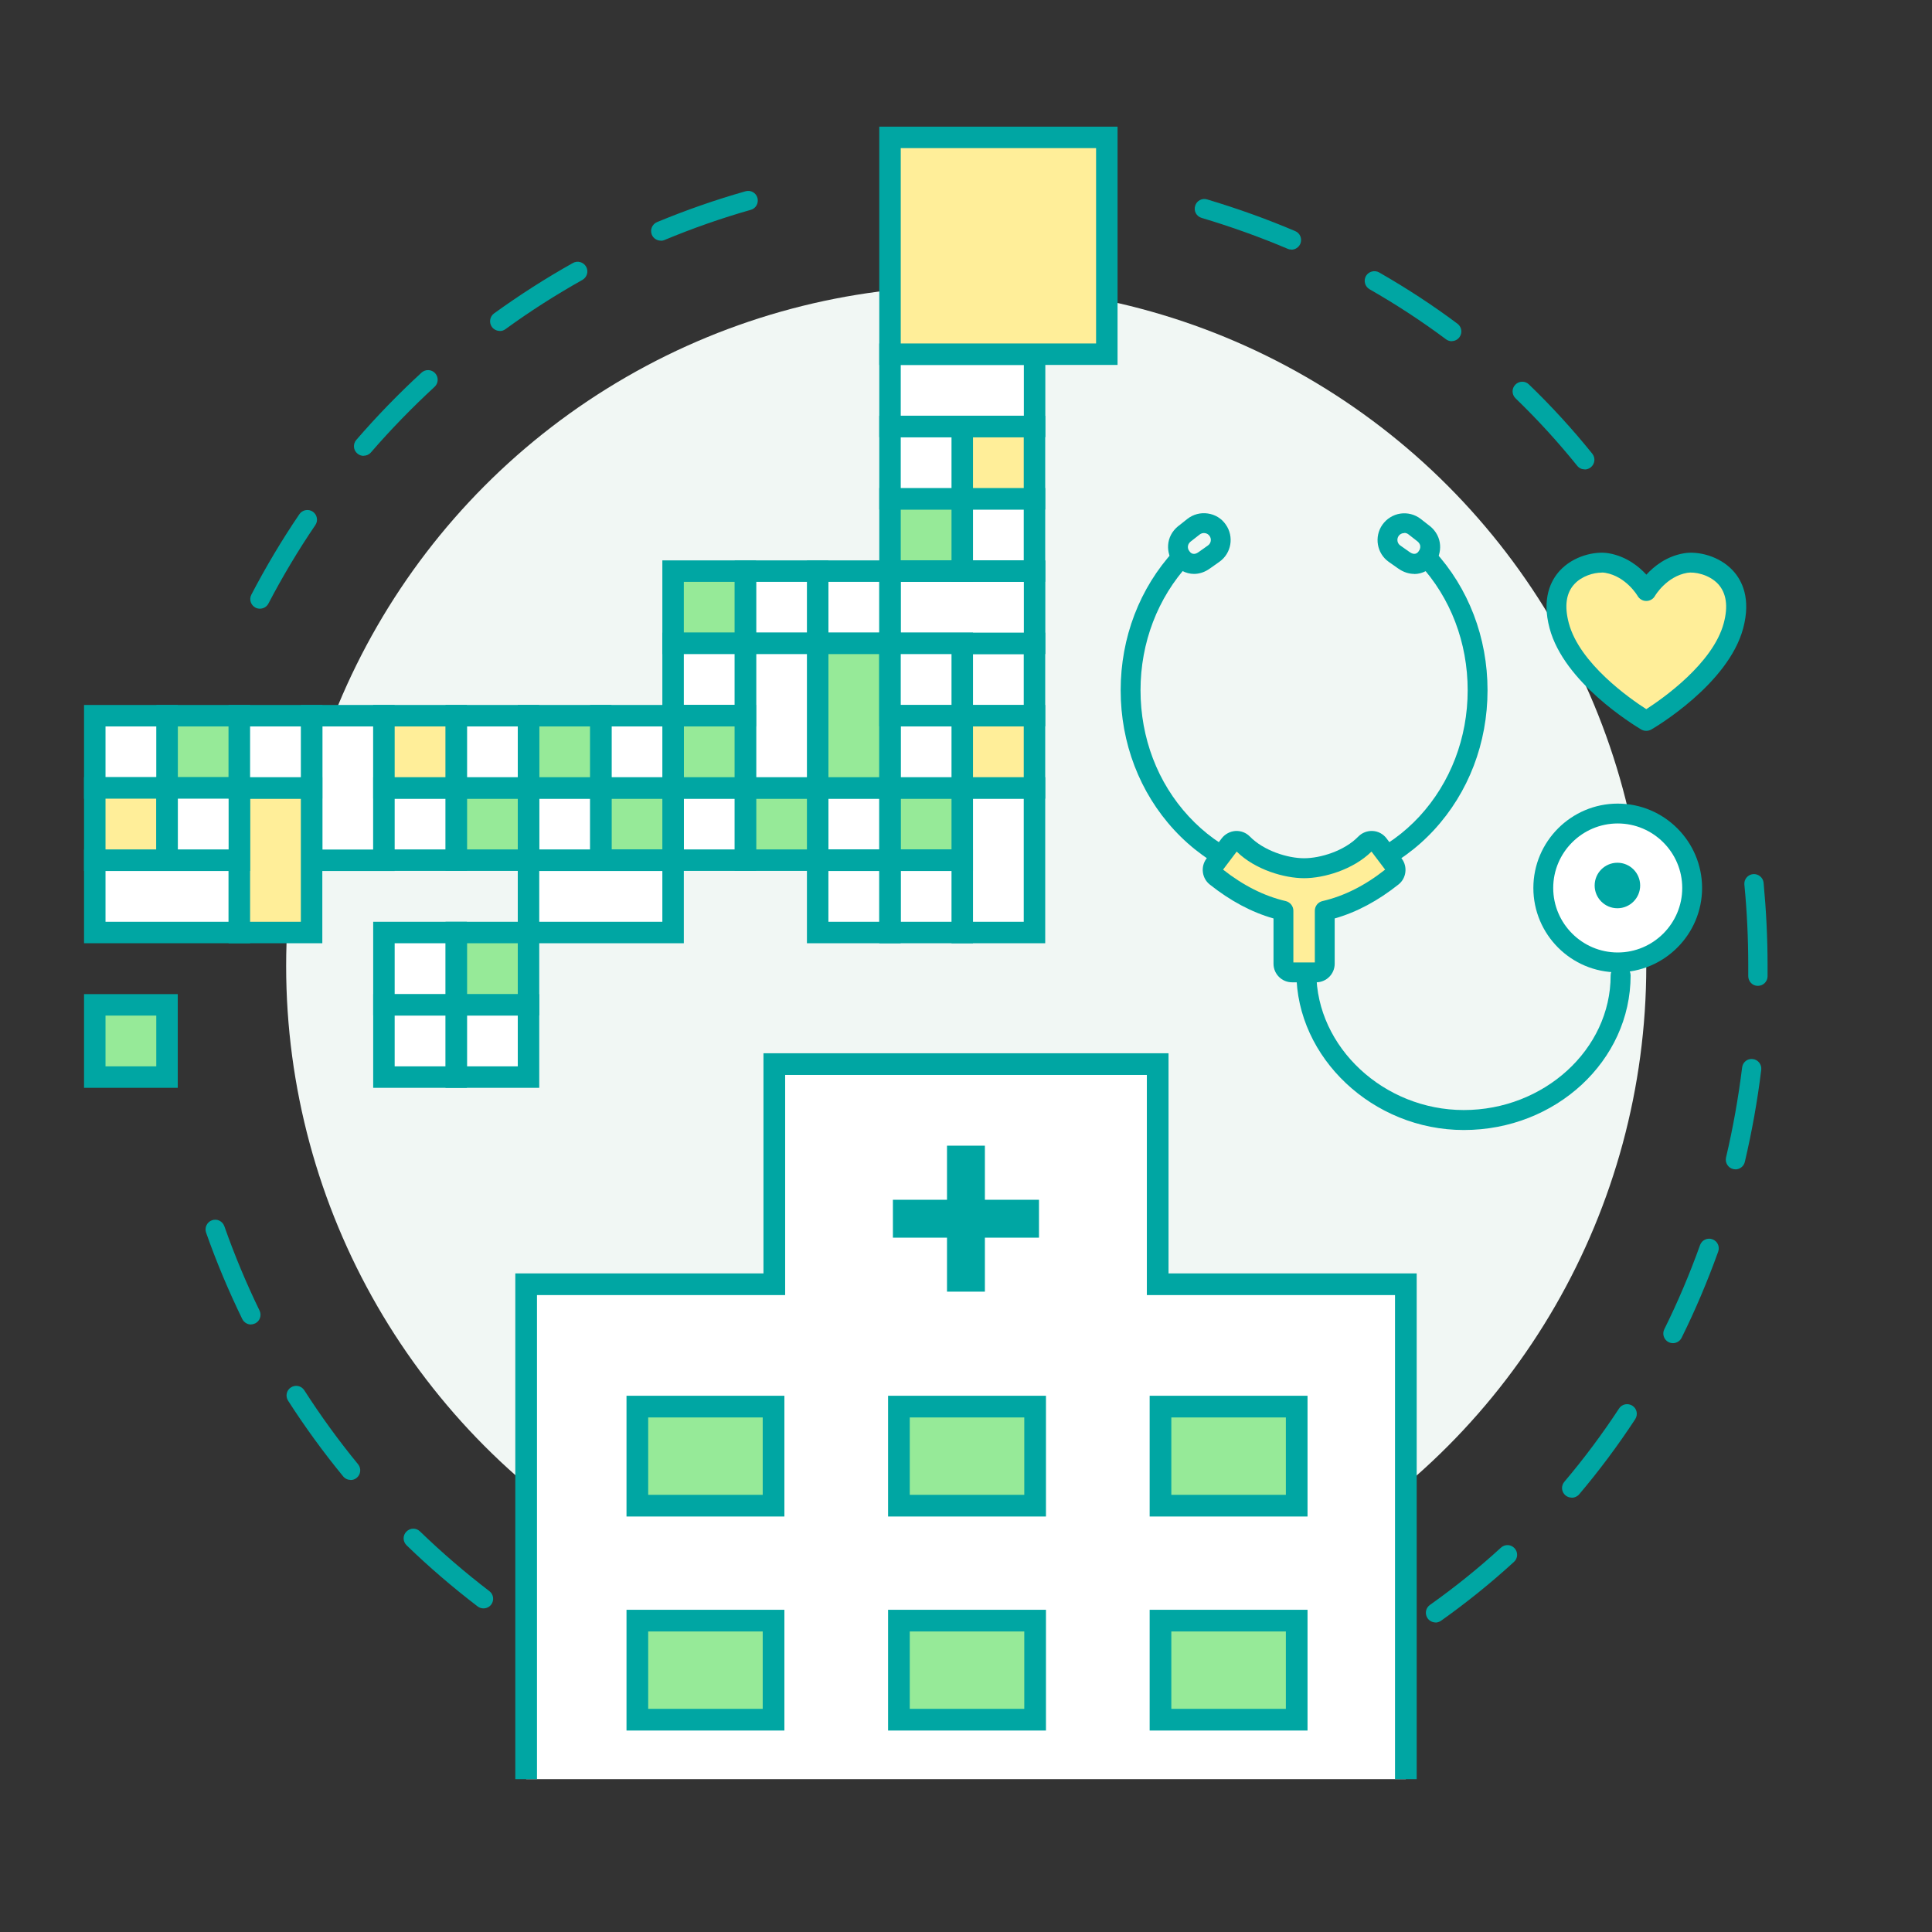 <?xml version="1.0" encoding="UTF-8"?><svg xmlns="http://www.w3.org/2000/svg" viewBox="0 0 180 180"><rect x="0" y="0" width="180" height="180" fill="#333333" stroke="none"/><defs><style>.cls-1,.cls-2{fill:#00a6a3;}.cls-3,.cls-4,.cls-5{fill:#fff;}.cls-6,.cls-7{fill:#fe9;}.cls-8{fill:#f1f7f4;}.cls-7,.cls-4,.cls-9,.cls-10,.cls-5{stroke:#00a6a3;stroke-miterlimit:10;}.cls-7,.cls-4,.cls-10{stroke-width:2px;}.cls-9,.cls-10{fill:#96ea98;}.cls-9,.cls-5{stroke-width:2.02px;}.cls-2{fill-rule:evenodd;}</style></defs><g id="_イヤー_1"><path class="cls-1" d="M89.02,165.04c-1.44-.02-2.86-.08-4.27-.18-.5-.03-.87-.46-.84-.96,.03-.5,.47-.88,.96-.84,1.37,.1,2.77,.15,4.14,.17,1.43-.04,2.91-.11,4.35-.21,.48-.03,.93,.34,.96,.84,.03,.5-.34,.93-.84,.96-1.47,.1-2.98,.17-4.47,.21Zm12.97-1.2c-.43,0-.81-.31-.89-.75-.08-.49,.25-.95,.74-1.03,2.84-.47,5.64-1.07,8.33-1.8,.48-.13,.97,.15,1.1,.63,.13,.48-.15,.97-.63,1.1-2.75,.75-5.62,1.36-8.51,1.84-.05,0-.1,.01-.15,.01Zm-25.72-.06c-.06,0-.11,0-.17-.02-2.85-.54-5.7-1.24-8.47-2.11-.47-.15-.74-.65-.59-1.13,.15-.47,.65-.74,1.13-.59,2.7,.84,5.48,1.53,8.26,2.06,.49,.09,.81,.56,.72,1.05-.08,.43-.46,.73-.88,.73Zm42.33-4.46c-.36,0-.7-.22-.84-.57-.18-.46,.04-.99,.51-1.17,2.66-1.05,5.26-2.25,7.72-3.58,.44-.24,.98-.07,1.22,.37,.24,.44,.07,.98-.37,1.22-2.53,1.36-5.19,2.59-7.92,3.67-.11,.04-.22,.06-.33,.06Zm-58.76-.67c-.12,0-.25-.03-.37-.08-2.65-1.18-5.25-2.53-7.75-4.02-.43-.25-.57-.81-.31-1.23s.81-.57,1.23-.31c2.44,1.45,4.98,2.77,7.56,3.92,.45,.2,.66,.73,.46,1.19-.15,.33-.48,.53-.82,.53Zm73.91-7.49c-.28,0-.56-.13-.74-.38-.29-.41-.19-.97,.21-1.25,2.31-1.64,4.54-3.43,6.62-5.34,.37-.34,.94-.31,1.27,.06,.34,.37,.31,.94-.06,1.27-2.14,1.96-4.42,3.8-6.79,5.48-.16,.11-.34,.17-.52,.17Zm-88.71-1.31c-.19,0-.38-.06-.55-.19-2.3-1.76-4.53-3.67-6.61-5.69-.36-.35-.37-.92-.02-1.27,.35-.36,.92-.37,1.27-.02,2.04,1.97,4.21,3.84,6.46,5.56,.4,.3,.47,.87,.17,1.26-.18,.23-.44,.35-.72,.35Zm101.39-10.32c-.21,0-.41-.07-.58-.21-.38-.32-.43-.89-.1-1.27,1.82-2.15,3.53-4.44,5.09-6.82,.27-.42,.83-.53,1.25-.26s.53,.83,.26,1.25c-1.6,2.44-3.35,4.79-5.22,7-.18,.21-.43,.32-.69,.32Zm-113.76-1.65c-.26,0-.52-.11-.7-.33-1.84-2.24-3.57-4.62-5.13-7.05-.27-.42-.15-.98,.27-1.24,.42-.27,.97-.15,1.24,.27,1.53,2.38,3.21,4.7,5.01,6.89,.31,.38,.26,.95-.13,1.27-.17,.14-.37,.2-.57,.2Zm123.2-12.74c-.13,0-.27-.03-.4-.09-.45-.22-.63-.76-.41-1.21,1.25-2.52,2.37-5.16,3.33-7.84,.17-.47,.69-.71,1.15-.54,.47,.17,.71,.68,.54,1.15-.99,2.75-2.13,5.45-3.41,8.03-.16,.32-.48,.5-.81,.5Zm-132.49-1.74c-.33,0-.65-.19-.81-.51-1.27-2.61-2.41-5.32-3.37-8.05-.16-.47,.08-.98,.55-1.15,.47-.17,.98,.08,1.15,.55,.94,2.67,2.04,5.31,3.28,7.86,.22,.45,.03,.99-.41,1.2-.13,.06-.26,.09-.39,.09Zm138.31-14.46c-.07,0-.14,0-.21-.02-.48-.11-.78-.6-.67-1.08,.65-2.75,1.15-5.57,1.5-8.39,.06-.49,.5-.85,1-.78,.49,.06,.84,.51,.78,1-.35,2.89-.87,5.77-1.53,8.59-.1,.41-.47,.69-.88,.69Zm2.09-17.09h-.01c-.5,0-.89-.41-.89-.91,0-.34,0-.68,0-1.02,0-2.5-.12-5.02-.36-7.5-.05-.49,.31-.93,.81-.98,.49-.04,.93,.31,.98,.81,.24,2.54,.37,5.12,.37,7.67,0,.35,0,.69,0,1.04,0,.49-.41,.89-.9,.89ZM24.21,56.71c-.14,0-.28-.03-.41-.1-.44-.23-.61-.77-.38-1.21,1.34-2.57,2.84-5.09,4.47-7.49,.28-.41,.84-.52,1.25-.24,.41,.28,.52,.84,.24,1.25-1.59,2.34-3.06,4.8-4.37,7.31-.16,.31-.47,.48-.8,.48Zm123.43-12.98c-.26,0-.52-.11-.7-.34-1.78-2.21-3.71-4.32-5.74-6.28-.36-.35-.37-.92-.02-1.27,.35-.36,.92-.37,1.27-.02,2.09,2.01,4.07,4.18,5.9,6.45,.31,.39,.25,.95-.14,1.27-.17,.13-.37,.2-.56,.2Zm-113.76-1.26c-.21,0-.42-.07-.59-.22-.38-.32-.42-.89-.09-1.27,1.89-2.19,3.94-4.3,6.07-6.26,.37-.34,.94-.31,1.27,.05,.34,.37,.31,.94-.05,1.27-2.08,1.92-4.08,3.97-5.93,6.11-.18,.21-.43,.31-.68,.31Zm101.38-10.68c-.19,0-.38-.06-.54-.18-2.25-1.68-4.65-3.25-7.12-4.66-.43-.25-.58-.8-.34-1.23,.25-.43,.8-.58,1.23-.34,2.53,1.45,4.99,3.05,7.3,4.78,.4,.3,.48,.86,.18,1.26-.18,.24-.45,.36-.72,.36Zm-88.7-.96c-.28,0-.55-.13-.73-.37-.29-.4-.2-.97,.2-1.26,2.35-1.7,4.82-3.28,7.35-4.7,.43-.24,.98-.09,1.23,.35,.24,.43,.09,.98-.35,1.23-2.46,1.38-4.88,2.92-7.17,4.59-.16,.12-.34,.17-.53,.17Zm73.76-7.58c-.12,0-.24-.02-.35-.07-2.57-1.09-5.27-2.06-8.02-2.88-.48-.14-.75-.64-.6-1.12,.14-.48,.64-.75,1.12-.6,2.81,.84,5.57,1.83,8.2,2.95,.46,.19,.67,.72,.48,1.18-.15,.34-.48,.55-.83,.55Zm-58.76-.83c-.35,0-.69-.21-.83-.55-.19-.46,.03-.99,.49-1.18,2.68-1.11,5.45-2.08,8.24-2.87,.48-.14,.98,.14,1.11,.62s-.14,.98-.62,1.11c-2.72,.77-5.42,1.72-8.04,2.81-.11,.05-.23,.07-.35,.07Z"/></g><g id="_イヤー_3"><circle class="cls-8" cx="90.02" cy="90" r="63.36"/></g><g id="_イヤー_2"><g><rect class="cls-4" x="89.65" y="73.41" width="6.73" height="13.47"/><rect class="cls-7" x="89.65" y="66.68" width="6.73" height="6.73"/><rect class="cls-4" x="89.65" y="59.94" width="6.73" height="6.73"/><rect class="cls-4" x="82.92" y="53.21" width="13.47" height="6.73"/><rect class="cls-4" x="8.83" y="80.15" width="13.47" height="6.73"/><rect class="cls-4" x="89.65" y="46.47" width="6.73" height="6.73"/><rect class="cls-7" x="89.65" y="39.74" width="6.73" height="6.73"/><rect class="cls-10" x="82.92" y="73.41" width="6.73" height="6.73"/><rect class="cls-4" x="82.92" y="80.15" width="6.73" height="6.73"/><rect class="cls-4" x="76.18" y="73.41" width="6.73" height="6.73"/><rect class="cls-4" x="76.18" y="53.21" width="6.73" height="6.73"/><rect class="cls-4" x="76.18" y="80.15" width="6.73" height="6.73"/><rect class="cls-4" x="82.92" y="66.68" width="6.73" height="6.73"/><rect class="cls-10" x="76.18" y="59.94" width="6.73" height="13.47"/><rect class="cls-10" x="69.45" y="73.41" width="6.73" height="6.73"/><rect class="cls-4" x="69.45" y="53.21" width="6.73" height="6.73"/><rect class="cls-4" x="69.45" y="59.94" width="6.73" height="13.47"/><rect class="cls-4" x="29.04" y="66.68" width="6.73" height="13.47"/><rect class="cls-7" x="22.3" y="73.41" width="6.73" height="13.47"/><rect class="cls-4" x="62.71" y="73.41" width="6.73" height="6.73"/><rect class="cls-10" x="62.71" y="53.21" width="6.73" height="6.73"/><rect class="cls-4" x="62.71" y="59.94" width="6.73" height="6.73"/><rect class="cls-10" x="62.71" y="66.68" width="6.73" height="6.73"/><rect class="cls-10" x="55.98" y="73.41" width="6.73" height="6.73"/><rect class="cls-4" x="49.24" y="80.15" width="13.47" height="6.73"/><rect class="cls-4" x="55.98" y="66.68" width="6.73" height="6.73"/><rect class="cls-4" x="49.24" y="73.41" width="6.73" height="6.73"/><rect class="cls-10" x="49.24" y="66.68" width="6.73" height="6.73"/><rect class="cls-10" x="42.51" y="73.41" width="6.73" height="6.73"/><rect class="cls-4" x="42.51" y="66.68" width="6.73" height="6.73"/><rect class="cls-4" x="35.77" y="73.41" width="6.73" height="6.73"/><rect class="cls-7" x="35.77" y="66.68" width="6.73" height="6.73"/><rect class="cls-10" x="15.57" y="66.68" width="6.73" height="6.73"/><rect class="cls-4" x="8.83" y="66.68" width="6.73" height="6.73"/><rect class="cls-7" x="8.83" y="73.41" width="6.73" height="6.73"/><rect class="cls-10" x="8.83" y="93.62" width="6.73" height="6.73"/><rect class="cls-4" x="15.57" y="73.41" width="6.73" height="6.73"/><rect class="cls-4" x="22.3" y="66.68" width="6.73" height="6.73"/><rect class="cls-4" x="42.51" y="93.62" width="6.73" height="6.73"/><rect class="cls-10" x="42.51" y="86.88" width="6.73" height="6.73"/><rect class="cls-4" x="35.77" y="93.62" width="6.73" height="6.73"/><rect class="cls-4" x="35.77" y="86.88" width="6.73" height="6.73"/><rect class="cls-4" x="82.92" y="59.94" width="6.73" height="6.73"/><rect class="cls-10" x="82.92" y="46.47" width="6.73" height="6.73"/><rect class="cls-4" x="82.92" y="39.74" width="6.73" height="6.73"/><rect class="cls-4" x="82.92" y="33" width="13.47" height="6.73"/><rect class="cls-7" x="82.92" y="12.8" width="20.2" height="20.2"/></g><g><polyline class="cls-5" points="130.98 165.76 130.98 119.65 107.86 119.65 107.86 99.14 72.14 99.14 72.14 119.65 49.02 119.65 49.02 165.76"/><rect class="cls-9" x="59.38" y="131.05" width="12.69" height="9.23"/><rect class="cls-9" x="83.75" y="131.05" width="12.69" height="9.23"/><rect class="cls-9" x="108.12" y="131.05" width="12.69" height="9.23"/><rect class="cls-9" x="59.38" y="150.99" width="12.69" height="9.23"/><rect class="cls-9" x="83.75" y="150.99" width="12.69" height="9.23"/><rect class="cls-9" x="108.12" y="150.99" width="12.69" height="9.23"/><polygon class="cls-1" points="96.8 111.78 91.76 111.78 91.76 106.74 88.23 106.74 88.23 111.78 83.19 111.78 83.19 115.31 88.23 115.31 88.23 120.34 91.76 120.34 91.76 115.31 96.8 115.31 96.8 111.78"/></g><g><g><path class="cls-6" d="M153.38,67.16s6.81-3.97,8.12-8.87c1.3-4.91-2.82-6.12-4.47-5.82-2.42,.43-3.65,2.61-3.65,2.61,0,0-1.23-2.18-3.65-2.61-1.65-.29-5.77,.92-4.47,5.82,1.3,4.91,8.12,8.87,8.12,8.87h0Z"/><path class="cls-1" d="M153.38,68.09c-.17,0-.33-.04-.48-.13-.75-.45-7.19-4.38-8.53-9.43-.74-2.77,.11-4.44,.95-5.36,1.26-1.37,3.26-1.85,4.58-1.62,1.63,.29,2.79,1.23,3.49,1.99,.7-.77,1.86-1.71,3.49-1.99,1.32-.23,3.32,.25,4.58,1.62,.84,.91,1.69,2.59,.95,5.36-1.39,5.22-8.25,9.26-8.55,9.43-.14,.08-.31,.13-.47,.13Zm-4.16-14.74c-.73,0-1.83,.3-2.54,1.07-.77,.83-.94,2.05-.52,3.63,1,3.77,5.71,7.05,7.22,8.02,1.51-.97,6.22-4.26,7.22-8.02,.42-1.57,.24-2.79-.52-3.63-.84-.91-2.22-1.17-2.89-1.05-1.94,.34-2.99,2.13-3,2.15-.16,.29-.47,.47-.81,.47s-.64-.18-.81-.47c0-.01-1.06-1.81-3-2.15-.1-.02-.22-.03-.35-.03Z"/></g><g><g><path class="cls-1" d="M121.5,82.75c-4.58,0-8.88-1.93-12.11-5.43-3.21-3.48-4.98-8.1-4.98-13.01s1.77-9.53,4.98-13.01c.35-.38,.93-.4,1.31-.05s.4,.93,.05,1.31c-2.89,3.14-4.49,7.31-4.49,11.75s1.59,8.62,4.49,11.75c2.88,3.12,6.69,4.83,10.75,4.83s7.87-1.72,10.75-4.83c2.89-3.14,4.49-7.31,4.49-11.75s-1.59-8.62-4.49-11.75c-.35-.38-.32-.96,.05-1.31,.38-.35,.96-.32,1.31,.05,3.21,3.48,4.98,8.1,4.98,13.01s-1.77,9.53-4.98,13.01c-3.23,3.5-7.53,5.43-12.11,5.43Z"/><path class="cls-1" d="M136.37,105.28c-8.45,0-15.59-6.72-15.59-14.67v-8.77c0-.51,.41-.93,.93-.93s.93,.41,.93,.93v8.77c0,6.95,6.29,12.81,13.74,12.81s13.68-5.63,13.68-12.54c0-.51,.41-.93,.93-.93s.93,.41,.93,.93c0,7.94-6.97,14.4-15.53,14.4Z"/><g><path class="cls-3" d="M150.72,75.79c3.83,0,6.94,3.11,6.94,6.94s-3.11,6.94-6.94,6.94-6.94-3.11-6.94-6.94,3.11-6.94,6.94-6.94h0Z"/><path class="cls-1" d="M150.72,90.59c-4.34,0-7.86-3.53-7.86-7.86s3.53-7.86,7.86-7.86,7.86,3.53,7.86,7.86-3.53,7.86-7.86,7.86Zm0-13.87c-3.31,0-6.01,2.7-6.01,6.01s2.7,6.01,6.01,6.01,6.01-2.7,6.01-6.01-2.7-6.01-6.01-6.01Z"/></g><g><path class="cls-2" d="M150.69,81.3c.66,0,1.2,.54,1.2,1.2s-.54,1.2-1.2,1.2-1.2-.54-1.2-1.2,.54-1.2,1.2-1.2h0Z"/><path class="cls-1" d="M150.69,84.62c-1.17,0-2.12-.95-2.12-2.12s.95-2.12,2.12-2.12,2.12,.95,2.12,2.12-.95,2.12-2.12,2.12Zm0-2.39c-.15,0-.27,.12-.27,.27s.12,.27,.27,.27,.27-.12,.27-.27-.12-.27-.27-.27Z"/></g></g><path class="cls-1" d="M131.76,53.47c-.49,0-1.02-.16-1.53-.53l-.84-.59c-1.12-.79-1.38-2.35-.59-3.47,.39-.55,1-.93,1.67-1.03,.67-.1,1.36,.08,1.9,.5l.83,.65h.01c1.24,1.01,1.16,2.55,.46,3.49-.44,.59-1.14,.99-1.91,.99Zm-.92-3.8s-.06,0-.1,0c-.18,.03-.33,.12-.43,.26-.2,.29-.14,.69,.15,.89l.85,.6c.45,.33,.72,.15,.87-.06,.06-.09,.36-.53-.13-.93l-.82-.64c-.11-.09-.25-.14-.39-.14Z"/><path class="cls-1" d="M111.25,53.47c-.78,0-1.48-.4-1.92-.99-.7-.94-.78-2.48,.46-3.48h.01l.83-.66c.54-.42,1.22-.6,1.9-.5,.68,.1,1.28,.46,1.67,1.03,.79,1.12,.53,2.68-.59,3.47l-.85,.6c-.5,.37-1.03,.53-1.51,.53Zm-.3-3.03c-.49,.4-.2,.85-.13,.93,.15,.2,.43,.38,.86,.06l.86-.61c.29-.2,.36-.6,.15-.89-.1-.14-.25-.24-.43-.26-.17-.03-.35,.02-.49,.13l-.82,.64Z"/><g><path class="cls-6" d="M121.5,80.89c-1.63,0-4.17-.7-5.71-2.3-.34-.35-.92-.32-1.22,.08l-1.42,1.89c-.26,.35-.2,.84,.14,1.11,1.97,1.57,4.06,2.66,6.3,3.18v4.94c0,.45,.36,.81,.81,.81h2.24c.45,0,.81-.36,.81-.81v-4.94c2.24-.52,4.33-1.61,6.3-3.18,.34-.27,.4-.77,.14-1.11l-1.42-1.89c-.3-.39-.88-.43-1.22-.08-1.55,1.59-4.08,2.3-5.71,2.3Z"/><path class="cls-1" d="M122.62,91.52h-2.24c-.96,0-1.73-.78-1.73-1.73v-4.22c-2.05-.58-4.04-1.65-5.95-3.17-.72-.58-.86-1.65-.3-2.4l1.42-1.89c.31-.4,.77-.65,1.28-.69,.51-.03,1,.16,1.35,.52,1.29,1.32,3.51,2.02,5.05,2.02s3.76-.69,5.05-2.02c.35-.36,.85-.55,1.35-.52,.51,.03,.97,.28,1.28,.69l1.42,1.89c.56,.74,.43,1.82-.3,2.4-1.91,1.52-3.9,2.59-5.95,3.17v4.22c0,.96-.78,1.73-1.73,1.73Zm-2.12-1.85h2v-4.82c0-.43,.3-.81,.72-.9,1.99-.46,3.95-1.44,5.83-2.93l-1.27-1.68c-1.73,1.7-4.45,2.48-6.28,2.48s-4.55-.78-6.28-2.48l-1.27,1.68c1.88,1.48,3.84,2.47,5.83,2.93,.42,.1,.72,.47,.72,.9v4.82Z"/></g></g></g></g></svg>
